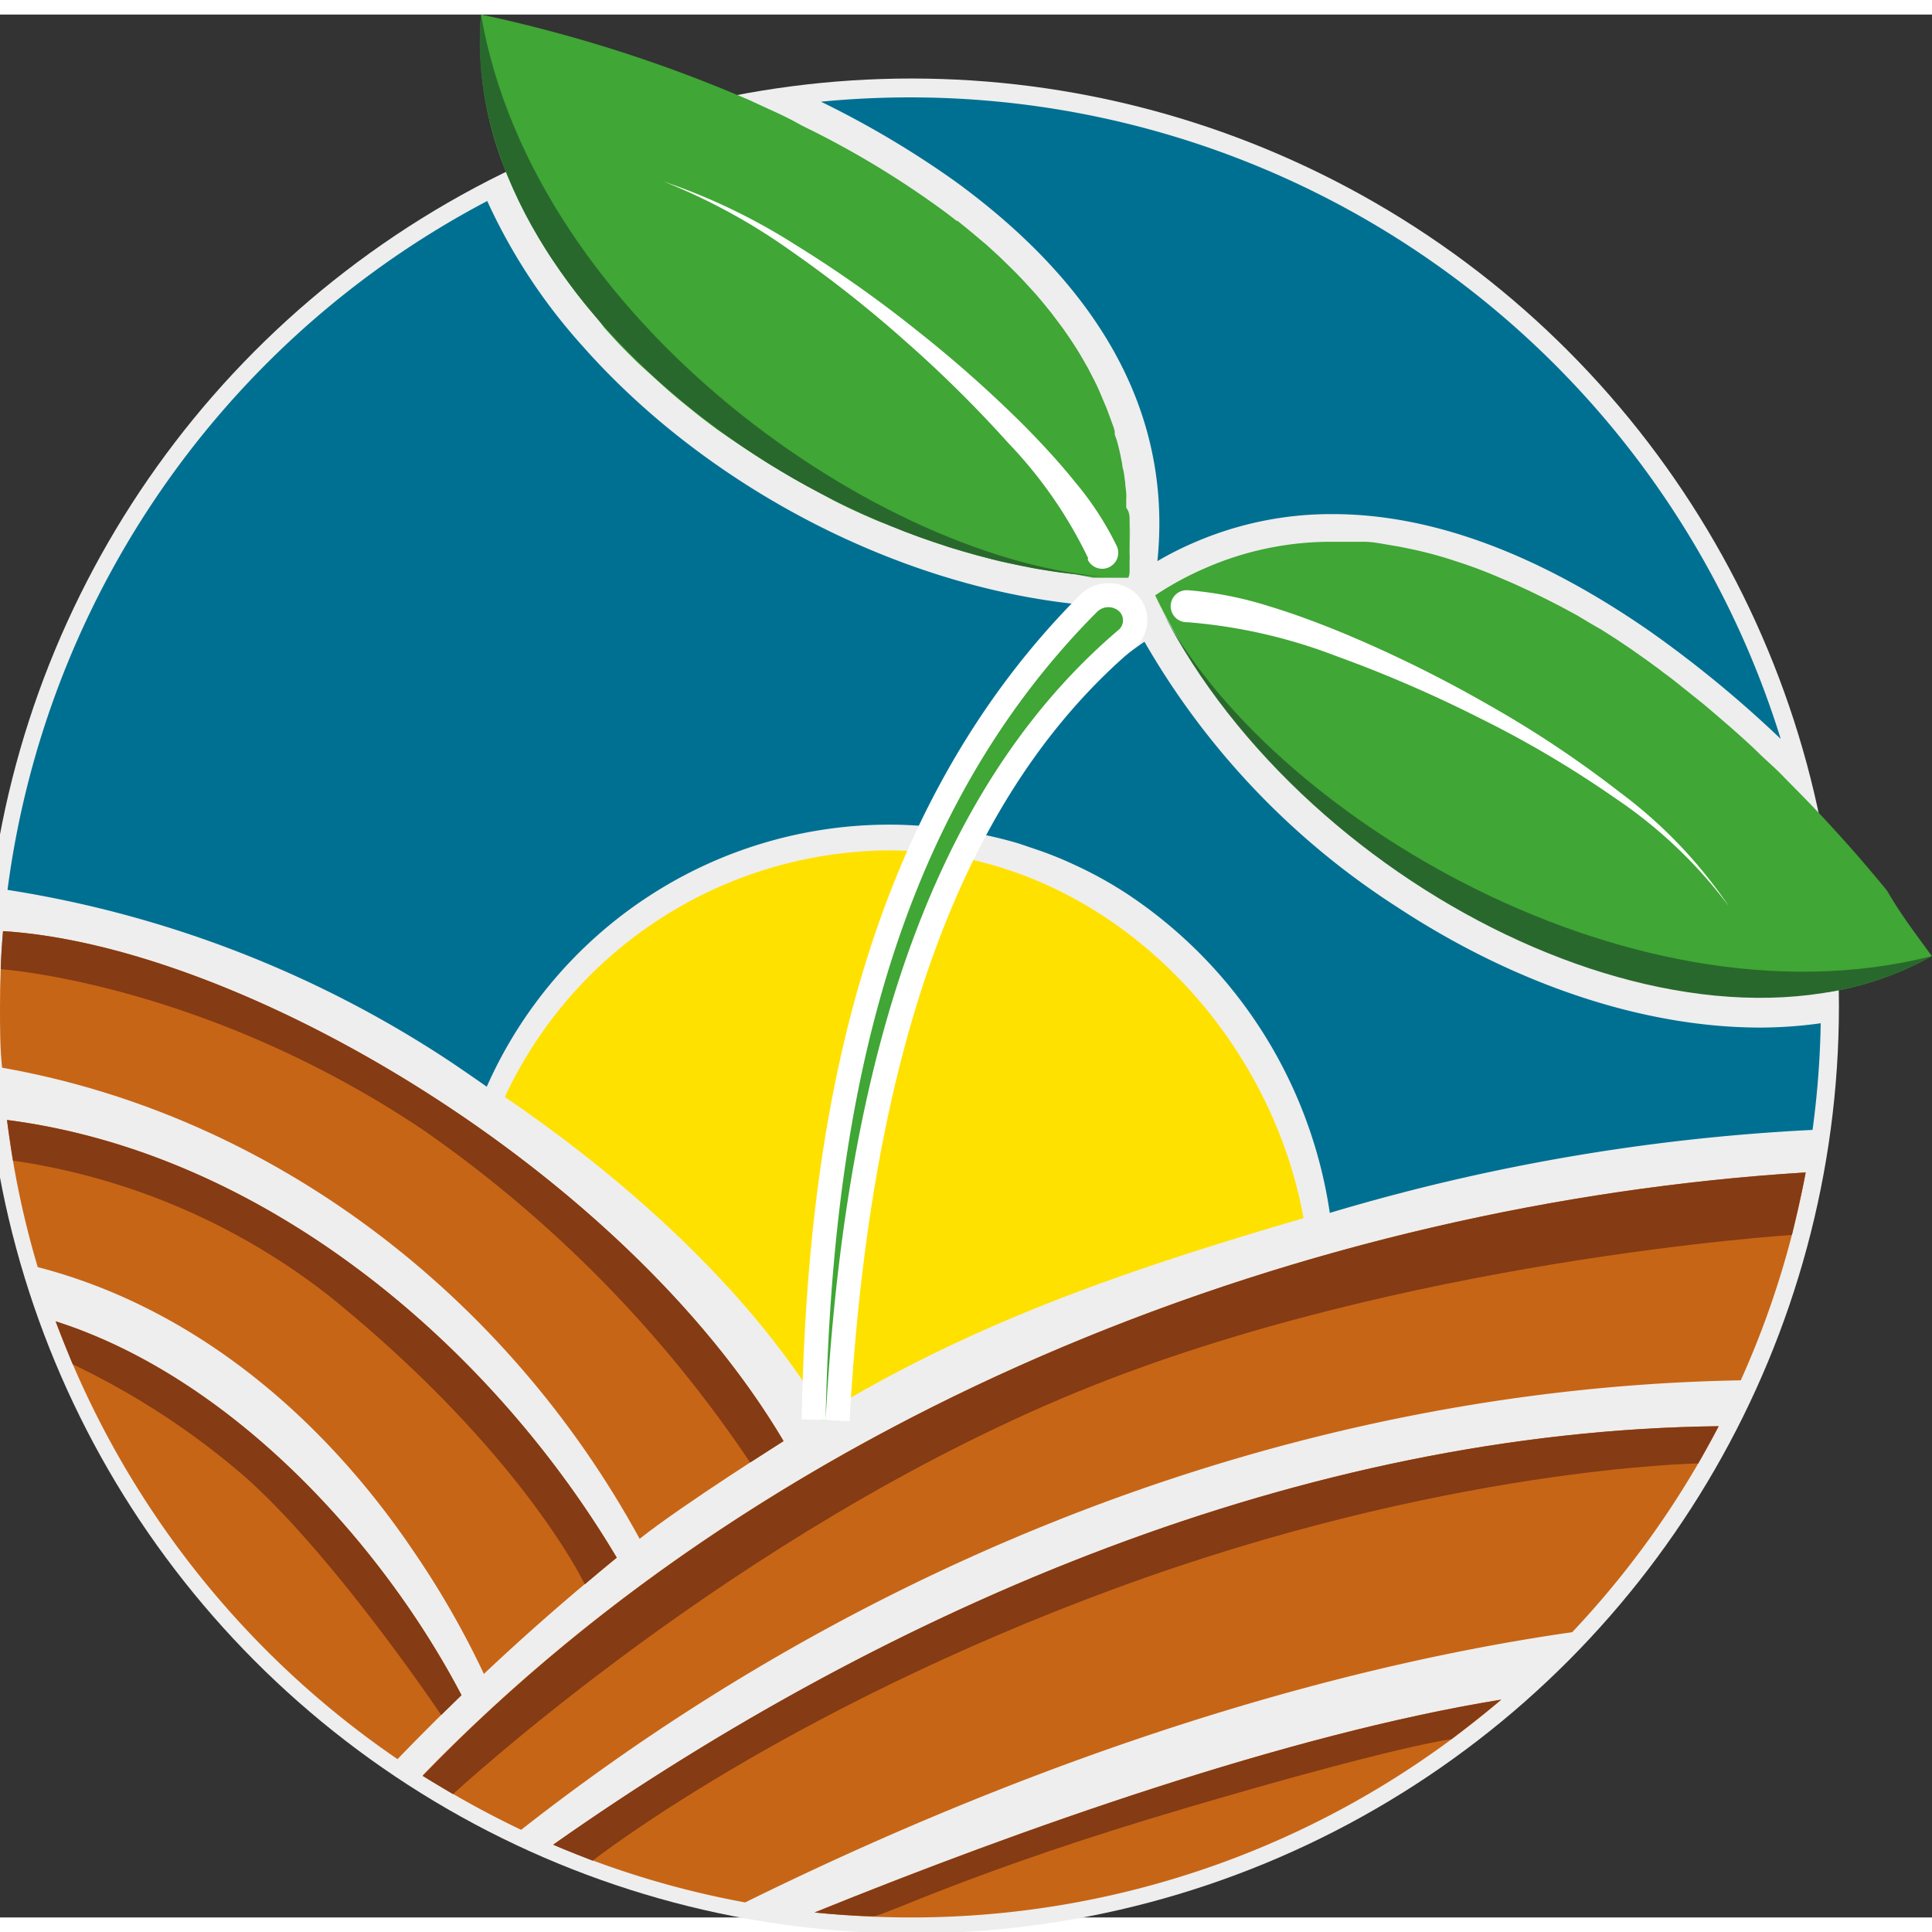 <svg xmlns="http://www.w3.org/2000/svg" width="25" height="25" viewBox="0 0 120.82 119">
    <rect x="0" y="0" width="120.82" height="119" fill="#333333" stroke="none"/>
    <defs>
        <style>
            .cls-1,.cls-8{fill:#40a635;}.cls-1,.cls-2{fill-rule:evenodd;}.cls-2{fill:#29682d;}.cls-3{fill:#c76516;}.cls-4{fill:#007092;}.cls-5{fill:#853b14;}.cls-6{fill:#fff;}.cls-7{fill:#ffe100;}
        </style>
    </defs>
    <g id="Ebene_2" data-name="Ebene 2">
        <g id="Ebene_1-2" data-name="Ebene 1">
            <circle fill="#eee" cx="57" cy="62" r="58"/>
            <path class="cls-1"
                  d="M120.81,58.88a19.75,19.75,0,0,1-6.44,2.25l-.24,0-.49.08-.53.07-.33,0c-.35,0-.7.07-1.07.09l-.5,0h-1.13c-14.18,0-31.1-11-37.84-25.05a19.85,19.85,0,0,1,3.22-1.74,19.61,19.61,0,0,1,7.86-1.61h.6l1,0,.36,0c.53,0,1.07.11,1.6.2l.6.1.49.1a25.26,25.26,0,0,1,2.75.71l.49.16c.84.27,1.67.59,2.5.94l.44.19.49.21,1,.46,1,.49q.48.24,1,.51l1,.54.48.29c.32.19.64.38,1,.58l.94.6.88.59.1.07.88.62.85.62.19.15c.26.19.53.39.78.59l1.79,1.43.88.75.87.75c.57.51,1.13,1,1.69,1.55s1.11,1,1.65,1.58l.8.81.79.81c1.72,1.79,3.32,3.61,4.8,5.42C118.89,56.32,119.89,57.61,120.81,58.88Z"/>
            <path class="cls-2" d="M120.82,58.88c-14.92,8.36-40-4.49-48.57-22.44h0c6,12.81,29.22,27.35,48.57,22.44"/>
            <path class="cls-1"
                  d="M70.64,31.58c0,.54,0,1.08,0,1.64a.08.08,0,0,1,0,.07c0,.14,0,.29,0,.43a3.91,3.91,0,0,1,0,.48l0,.45a.43.43,0,0,1,0,.05c0,.18,0,.35-.08.52l-.83,0h-.07l-.78,0-.52,0L67.22,35l-.71-.09h-.1l-.66-.1c-.48-.07-1-.15-1.46-.25l-.73-.15-.65-.14c-.35-.07-.69-.15-1-.24-.63-.16-1.27-.34-1.9-.53-.27-.07-.53-.15-.8-.24L58.46,33c-1-.32-1.92-.68-2.86-1.07L55,31.71c-1-.42-2-.87-2.92-1.35L51.43,30l-.67-.36c-.68-.36-1.35-.74-2-1.14l-.52-.31C47.1,27.49,46,26.75,44.92,26l-.51-.38c-.37-.28-.73-.55-1.08-.84l-.51-.41c-.47-.38-.93-.78-1.37-1.17l-.55-.5-1-.91-.63-.62-.51-.52-.49-.53-.47-.52,0,0L37.34,19l-.47-.55c-.3-.36-.59-.73-.88-1.1h0l-.41-.56c-.28-.38-.55-.75-.81-1.14l-.39-.57q-.37-.59-.72-1.17l-.34-.59a26.51,26.51,0,0,1-1.2-2.38c-.1-.2-.18-.4-.27-.61A21.53,21.53,0,0,1,30.08,0c1.54.32,3.13.71,4.76,1.15A89.08,89.08,0,0,1,47,5.41l.12.06,1,.46c.67.3,1.34.62,2,1l.65.32a57,57,0,0,1,8.2,5c.29.21.57.43.85.65l.06,0,.86.7h0l.77.65.18.15.81.74h0l.82.8.27.27c.18.19.36.37.53.56s.51.55.76.84.49.58.72.87c.12.14.23.29.34.44.23.3.45.59.66.89l.24.35c.39.57.75,1.15,1.08,1.75a4,4,0,0,1,.22.4l.16.31c.17.32.33.65.48,1l.21.5.2.47c.13.35.26.69.37,1a4.26,4.26,0,0,1,.15.47.56.56,0,0,1,0,.12c0,.15.09.3.13.45.1.35.19.72.26,1.09l.08.4c0,.17.07.35.1.52l.09.67c0,.21.05.41.06.62a1.53,1.53,0,0,1,0,.3c0,.14,0,.28,0,.42s0,.13,0,.19C70.63,31.11,70.64,31.35,70.64,31.58Z"/>
            <path class="cls-2" d="M69.46,35.19C49.82,34.16,28.55,16.77,30.08,0,33.41,19.26,55.27,34.3,69.46,35.19Z"/>
            <path class="cls-3"
                  d="M38.57,96.5c-2.87,2.33-5.65,4.76-8.31,7.27a55,55,0,0,0-4.35-7.6h0C20.14,87.6,12.05,80.84,2.36,78.33a56,56,0,0,1-1.92-9.2C16.4,71.18,30.53,83,38.57,96.5Z"/>
            <path class="cls-3"
                  d="M112.92,72.41a56.41,56.41,0,0,1-4.06,13c-27.92.49-54.75,11.22-76.27,28.11a58.45,58.45,0,0,1-6.16-3.4C48.88,86.93,82.12,74.32,112.92,72.41Z"/>
            <path class="cls-3"
                  d="M28.86,105.1c-1.37,1.32-2.7,2.65-4,4A57.16,57.16,0,0,1,3.48,81.72C14.54,85.26,23.92,95.66,28.86,105.1Z"/>
            <path class="cls-3"
                  d="M93.88,105.38A56.69,56.69,0,0,1,56.93,119a59.11,59.11,0,0,1-6-.31C63.82,113.47,80.57,107.53,93.88,105.38Z"/>
            <path class="cls-3"
                  d="M49,89.21s-6.2,3.9-9,6.11C31.67,80.05,17,68.83.13,65.86,0,64.61,0,63.34,0,62.06c0-1.59.06-3.17.19-4.74C15.26,58.26,39.06,72.41,49,89.21Z"/>
            <path class="cls-3"
                  d="M107.48,88.28a57,57,0,0,1-9.16,12.88c-17.86,2.57-35.91,9.1-51.72,16.9h0a56.62,56.62,0,0,1-12-3.61C55.85,99.49,81.56,88.58,107.48,88.28Z"/>
            <path class="cls-1" d="M32.11,10.93a26.51,26.51,0,0,0,1.2,2.38A24.11,24.11,0,0,1,32.11,10.93Z"/>
            <path class="cls-1" d="M60,33.49c.63.19,1.27.37,1.9.53C61.25,33.86,60.61,33.69,60,33.49Z"/>
            <path class="cls-1" d="M70.64,31.58a15.13,15.13,0,0,1,0,1.64C70.63,32.66,70.65,32.12,70.64,31.58Z"/>
            <path class="cls-4"
                  d="M111.36,45.3a71.71,71.71,0,0,0-8.21-6.75c-7-4.85-13.64-7.31-19.82-7.31h0A21.52,21.52,0,0,0,74.72,33a20.52,20.52,0,0,0-2.34,1.18,23.47,23.47,0,0,0,.12-2.63c-.09-7.9-4.38-15-12.74-21.1a59.16,59.16,0,0,0-8.42-5c1.84-.18,3.71-.27,5.59-.27A57,57,0,0,1,111.36,45.3Z"/>
            <path class="cls-4"
                  d="M67.41,36.88a34.32,34.32,0,0,0-2.8,2.86,40.56,40.56,0,0,0-4.39,6.18,44.83,44.83,0,0,0-2.47,4.83c-.71-.06-1.42-.09-2.14-.09A27.54,27.54,0,0,0,30.44,67.05c-.87-.61-1.75-1.22-2.66-1.82A69.64,69.64,0,0,0,.47,54.74a57,57,0,0,1,30-43.08,35.63,35.63,0,0,0,5.95,9.06C44.24,29.57,56.15,35.72,67.41,36.88Z"/>
            <path class="cls-4"
                  d="M113.86,63.08a56.43,56.43,0,0,1-.51,6.67,127.26,127.26,0,0,0-30.19,5.19A29,29,0,0,0,70.5,55a24.92,24.92,0,0,0-3.29-1.82c-.81-.38-1.65-.72-2.5-1l-1-.34A26.05,26.05,0,0,0,61,51.19a39.87,39.87,0,0,1,2.16-3.4,36.31,36.31,0,0,1,4.41-5.28,30.57,30.57,0,0,1,4-3.29A48.33,48.33,0,0,0,87.35,55.8c7.4,4.87,15.47,7.55,22.73,7.55A27.34,27.34,0,0,0,113.86,63.08Z"/>
            <path class="cls-5"
                  d="M112.92,72.41c-.2,1.14-.86,3.91-.86,3.91s-24.53,1.55-44.65,9.8C46,94.91,28.33,111.29,28.33,111.29s-1.46-.86-1.9-1.14C48.88,86.93,82.12,74.32,112.92,72.41Z"/>
            <path class="cls-5"
                  d="M107.48,88.28c-.41.79-1.28,2.33-1.28,2.33s-15.88.23-36.52,7.84-32.62,17-32.62,17-1.83-.71-2.47-1C55.85,99.49,81.56,88.58,107.48,88.28Z"/>
            <path class="cls-5"
                  d="M93.88,105.38c-1.17,1-3.11,2.47-3.11,2.47s-3.22.36-16.59,4.3-19,6.8-19.55,6.77c-1,0-2.7-.13-3.68-.23C63.82,113.47,80.57,107.53,93.88,105.38Z"/>
            <path class="cls-5"
                  d="M49,89.21l-2.09,1.34A78.52,78.52,0,0,0,26.43,69.73C12.72,60.55.05,59.7.05,59.7s0-.81.14-2.38C15.26,58.26,39.06,72.41,49,89.21Z"/>
            <path class="cls-5"
                  d="M38.57,96.5c-.68.55-2,1.67-2,1.67s-3.88-8.23-15.94-18A41.81,41.81,0,0,0,.81,71.67s-.28-1.8-.37-2.54C16.4,71.18,30.53,83,38.57,96.5Z"/>
            <path class="cls-5"
                  d="M28.86,105.1l-1.27,1.24S20.75,96.15,15.13,91.28A48,48,0,0,0,4.55,84.41s-.73-1.78-1.07-2.69C14.54,85.26,23.92,95.66,28.86,105.1Z"/>
            <path class="cls-6"
                  d="M68.05,34a27.75,27.75,0,0,0-5-7.21,77.22,77.22,0,0,0-6.43-6.36,75.77,75.77,0,0,0-7.12-5.62,37.82,37.82,0,0,0-8-4.37,38,38,0,0,1,8.23,3.95,76.14,76.14,0,0,1,7.5,5.28,77.71,77.71,0,0,1,6.88,6.1c1.08,1.1,2.13,2.23,3.11,3.45a19.52,19.52,0,0,1,2.61,4,1,1,0,0,1-.47,1.34,1,1,0,0,1-1.34-.48v0Z"/>
            <path class="cls-6"
                  d="M74.29,36a22.91,22.91,0,0,1,5.07,1c1.62.49,3.18,1.08,4.73,1.72A80.6,80.6,0,0,1,93,43.12a67.37,67.37,0,0,1,8.29,5.51,29.32,29.32,0,0,1,6.83,7.14A29.1,29.1,0,0,0,101,49a65.69,65.69,0,0,0-8.46-5,81.31,81.31,0,0,0-9-3.89A33.13,33.13,0,0,0,74.25,38h-.08a1,1,0,0,1,.08-2Z"/>
            <path class="cls-7"
                  d="M51.52,87.49c9.44-5.74,19-9,30-12.22-2.23-12.31-13-23-25.95-23a26.71,26.71,0,0,0-24,15.42C39.59,73.16,47,80,51.52,87.49Z"/>
            <path class="cls-8"
                  d="M50.88,87.86c.3-14.83,2.42-36.26,17.2-51a1.73,1.73,0,0,1,1.23-.51,1.76,1.76,0,0,1,1.1.39A1.5,1.5,0,0,1,71,37.86a1.54,1.54,0,0,1-.54,1.2C59.6,48.27,53.7,64.25,52.38,87.92Z"/>
            <path class="cls-6"
                  d="M69.31,37.06a1,1,0,0,1,.63.22.78.78,0,0,1,0,1.21C56.16,50.21,52.59,70.61,51.63,87.88,52,70.21,55,51,68.61,37.35a1,1,0,0,1,.7-.29m0-1.5a2.48,2.48,0,0,0-1.76.73c-15,15-17.11,36.6-17.42,51.56l3,.11c1.3-23.45,7.12-39.26,17.79-48.33a2.28,2.28,0,0,0,0-3.52,2.54,2.54,0,0,0-1.57-.55Z"/>
        </g>
    </g>
</svg>
